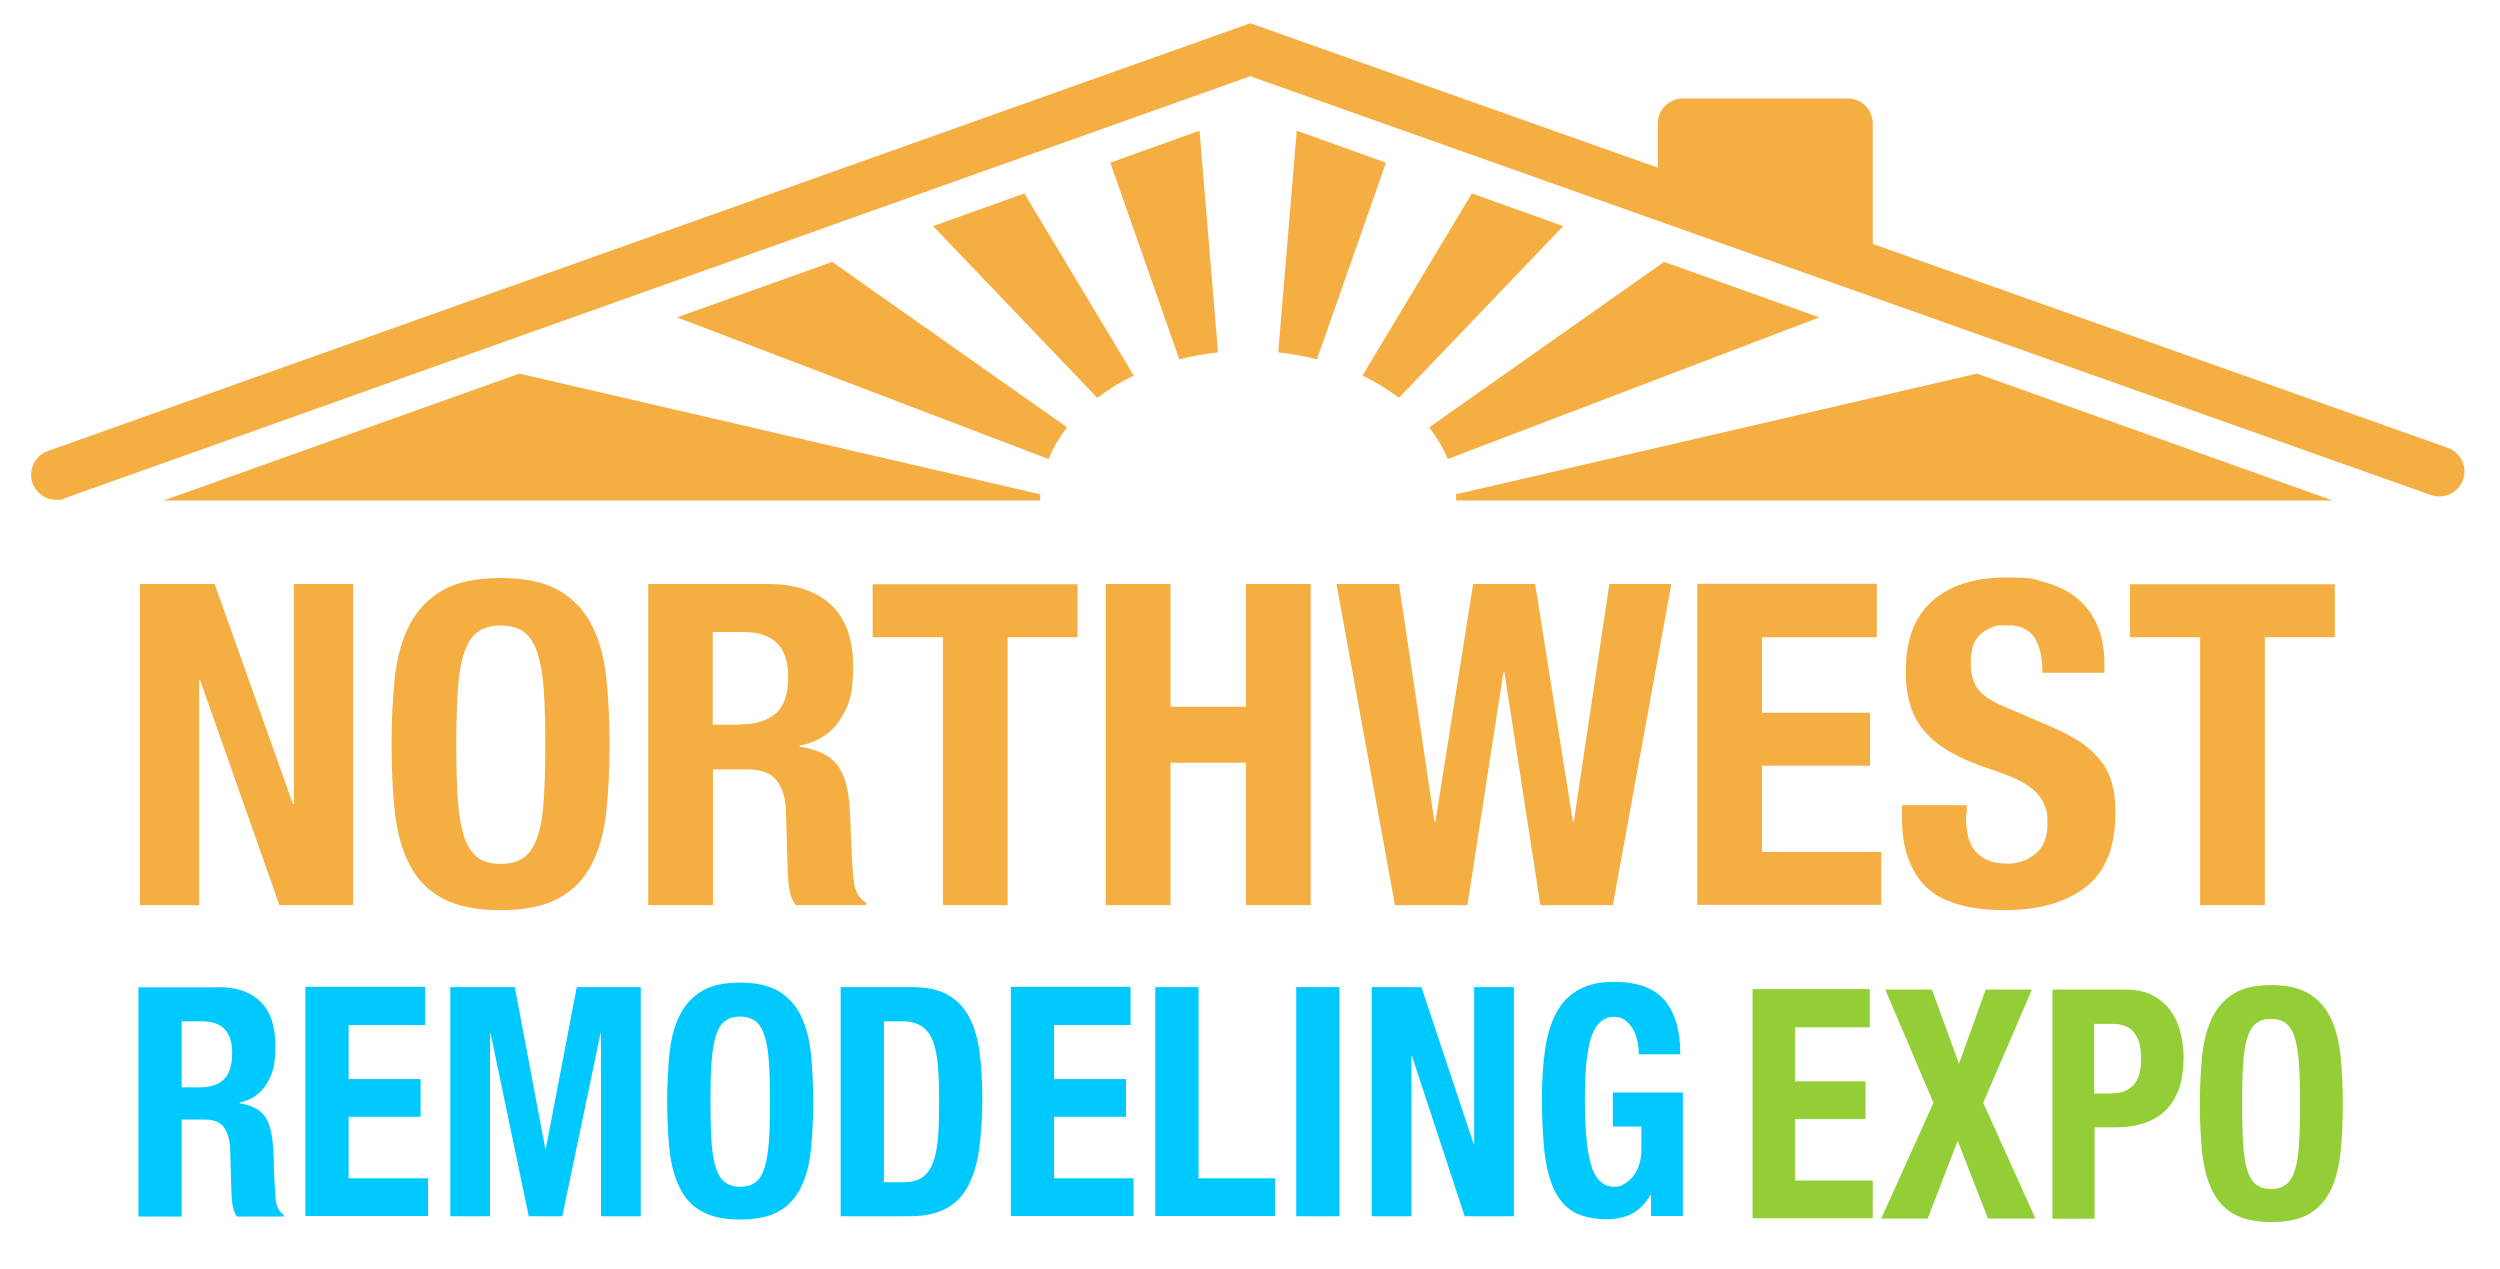 <svg xmlns="http://www.w3.org/2000/svg" id="Layer_2" data-name="Layer 2" viewBox="0 0 1000.4 508"><defs><style>      .cls-1 {        fill: #00c9ff;      }      .cls-1, .cls-2, .cls-3 {        stroke-width: 0px;      }      .cls-2 {        fill: #93ce36;      }      .cls-3 {        fill: #f5ae41;      }    </style></defs><path class="cls-3" d="M270.9,127l148.7,56.7c1.8-4.5,4.3-8.7,7.4-12.7l-94-66.2-62.1,22.2Z"></path><path class="cls-3" d="M373.3,90.4l65.8,68.8c4.4-3.4,9.3-6.4,14.6-8.9l-43.8-72.9-36.6,13.1Z"></path><path class="cls-3" d="M65.5,200.3h350.7c0-.8,0-1.7.1-2.5l-208.5-48.3-142.4,50.8Z"></path><path class="cls-3" d="M444.3,65.1l27.6,78.7c5-1.3,10.2-2.2,15.5-2.8l-7.4-88.7-35.7,12.8Z"></path><path class="cls-3" d="M728,127l-148.7,56.7c-1.8-4.5-4.3-8.7-7.4-12.7l94-66.2,62.1,22.2Z"></path><path class="cls-3" d="M625.6,90.4l-65.8,68.8c-4.4-3.4-9.3-6.4-14.6-8.9l43.8-72.9,36.6,13.1Z"></path><path class="cls-3" d="M933.4,200.3h-350.7c0-.8,0-1.7-.1-2.5l208.5-48.3,142.4,50.8Z"></path><path class="cls-3" d="M554.6,65.1l-27.6,78.7c-5-1.3-10.2-2.2-15.5-2.8l7.4-88.7,35.7,12.8Z"></path><path class="cls-3" d="M979.5,179.2l-230.1-81.6v-48.2c0-5.5-4.5-10-10-10h-66c-5.5,0-10,4.5-10,10v17c0,.2,0,.4,0,.7L500.3,9.3,19.1,180.5c-5.2,1.9-7.9,7.6-6.1,12.8,1.5,4.1,5.3,6.7,9.4,6.7s2.2-.2,3.4-.6L500.3,30.5l472.5,167.6c5.2,1.8,10.9-.9,12.8-6.1s-.9-10.9-6.1-12.8Z"></path><g><path class="cls-3" d="M117.2,321.7h.4v-88h23.7v128.5h-29.5l-31.7-90h-.4v90h-23.7v-128.5h29.9l31.3,88Z"></path><path class="cls-3" d="M158,271.1c.9-8.2,2.9-15.3,5.9-21.1,3.1-5.9,7.5-10.5,13.2-13.8,5.8-3.3,13.5-4.9,23.2-4.9s17.5,1.6,23.2,4.9c5.8,3.3,10.2,7.9,13.2,13.8,3.1,5.9,5,12.9,5.9,21.1.9,8.2,1.3,17.2,1.3,26.9s-.4,18.8-1.3,27c-.9,8.2-2.9,15.2-5.9,21-3.1,5.9-7.5,10.4-13.2,13.5-5.8,3.1-13.5,4.7-23.2,4.7s-17.5-1.6-23.2-4.7c-5.8-3.1-10.2-7.6-13.2-13.5-3.1-5.9-5-12.9-5.9-21-.9-8.2-1.3-17.1-1.3-27s.4-18.7,1.3-26.9ZM183.2,320c.4,6.1,1.3,11,2.5,14.8,1.3,3.8,3.1,6.5,5.4,8.3,2.3,1.7,5.4,2.6,9.3,2.6s6.9-.9,9.3-2.6c2.3-1.7,4.1-4.5,5.4-8.3,1.3-3.8,2.1-8.7,2.5-14.8.4-6.1.6-13.4.6-22s-.2-15.9-.6-21.9c-.4-6-1.3-10.9-2.5-14.8-1.3-3.8-3.1-6.6-5.4-8.4-2.3-1.7-5.4-2.6-9.3-2.6s-6.9.9-9.3,2.6c-2.3,1.7-4.1,4.5-5.4,8.4-1.3,3.8-2.1,8.8-2.5,14.8-.4,6-.6,13.3-.6,21.9s.2,16,.6,22Z"></path><path class="cls-3" d="M307.2,233.7c10.8,0,19.2,2.7,25.2,8.2,6,5.5,9,13.8,9,24.9s-1.7,15.7-5.2,21.1c-3.5,5.5-8.9,9-16.2,10.5v.4c6.5,1,11.2,3.1,14.2,6.3,3,3.2,4.9,8.5,5.6,15.7.2,2.4.4,5,.5,7.8.1,2.8.2,6,.4,9.4.2,6.8.6,12.1,1.1,15.7.7,3.6,2.3,6.1,4.7,7.4v1.1h-28.1c-1.3-1.8-2.2-3.9-2.5-6.2-.4-2.3-.6-4.8-.7-7.3l-.7-24.6c-.2-5-1.5-9-3.8-11.9-2.3-2.9-6.1-4.3-11.5-4.3h-13.9v54.3h-25.9v-128.5h47.9ZM296,289.9c6.2,0,11-1.5,14.4-4.4,3.4-2.9,5-7.9,5-14.8,0-11.9-6-17.8-18-17.8h-12.2v37.1h10.8Z"></path><path class="cls-3" d="M431.3,255h-28.1v107.2h-25.9v-107.2h-28.1v-21.2h82v21.2Z"></path><path class="cls-3" d="M468.4,233.7v49.1h30.2v-49.1h25.9v128.5h-25.9v-57h-30.2v57h-25.9v-128.5h25.9Z"></path><path class="cls-3" d="M559.8,233.7l14.2,95h.4l15.1-95h24.8l15.1,95h.4l14.2-95h24.8l-23.4,128.5h-29l-14.4-93.2h-.4l-14.4,93.2h-29l-23.4-128.5h24.8Z"></path><path class="cls-3" d="M751,255h-45.9v30.2h43.2v21.2h-43.2v34.5h47.7v21.2h-73.6v-128.5h71.8v21.2Z"></path><path class="cls-3" d="M786.7,325.8c0,3,.2,5.7.7,8.2.5,2.5,1.4,4.5,2.7,6.2,1.3,1.7,3.1,3,5.3,4,2.2,1,5,1.4,8.4,1.4s7.5-1.3,10.7-3.9c3.2-2.6,4.8-6.6,4.8-12s-.4-5.4-1.2-7.5c-.8-2.1-2.1-4-3.9-5.7-1.8-1.7-4.2-3.2-7.1-4.6-2.9-1.4-6.6-2.8-10.9-4.2-5.8-1.9-10.7-4-14.9-6.3-4.2-2.3-7.7-4.9-10.5-8-2.8-3.1-4.9-6.6-6.2-10.6-1.3-4-2-8.7-2-13.9,0-12.7,3.5-22.2,10.6-28.4,7.1-6.2,16.8-9.4,29.1-9.4s11.1.6,15.9,1.9,9.1,3.3,12.6,6.1c3.5,2.8,6.3,6.4,8.3,10.8,2,4.4,3,9.6,3,15.7v3.6h-24.8c0-6.1-1.1-10.8-3.2-14.1-2.2-3.3-5.8-4.9-10.8-4.9s-5.3.4-7.2,1.3c-1.9.8-3.4,2-4.6,3.3-1.1,1.4-1.9,3-2.3,4.8-.4,1.8-.6,3.7-.6,5.6,0,4,.8,7.3,2.5,10,1.7,2.7,5.3,5.2,10.8,7.5l20,8.6c4.9,2.2,8.9,4.4,12.1,6.7,3.1,2.3,5.6,4.9,7.5,7.6,1.9,2.7,3.1,5.7,3.9,8.9s1.1,6.8,1.1,10.8c0,13.6-3.9,23.4-11.8,29.6-7.9,6.2-18.8,9.3-32.8,9.3s-25.1-3.2-31.4-9.5c-6.3-6.4-9.4-15.5-9.4-27.3v-5.2h25.9v3.8Z"></path><path class="cls-3" d="M934.4,255h-28.1v107.2h-25.9v-107.2h-28.1v-21.2h82v21.2Z"></path></g><g><path class="cls-1" d="M87.4,395c7.2,0,12.8,1.9,16.8,5.8,4,3.9,6,9.8,6,17.8s-1.2,11.2-3.5,15.1c-2.3,3.9-5.9,6.4-10.8,7.5v.3c4.3.7,7.5,2.2,9.5,4.5,2,2.3,3.2,6,3.7,11.2.2,1.7.3,3.6.4,5.6,0,2,.2,4.3.2,6.7.2,4.9.4,8.6.7,11.2.5,2.6,1.5,4.3,3.1,5.3v.8h-18.7c-.9-1.3-1.4-2.8-1.7-4.4s-.4-3.4-.5-5.2l-.5-17.6c-.2-3.6-1-6.4-2.5-8.5-1.5-2.1-4.1-3.1-7.7-3.1h-9.2v38.8h-17.3v-91.7h31.9ZM79.9,435.1c4.2,0,7.4-1,9.6-3.1,2.2-2.1,3.4-5.6,3.4-10.6,0-8.5-4-12.7-12-12.7h-8.2v26.4h7.2Z"></path><path class="cls-1" d="M170.1,410.2h-30.6v21.6h28.8v15.1h-28.8v24.6h31.8v15.1h-49.1v-91.7h47.9v15.1Z"></path><path class="cls-1" d="M206,395l12.2,64.7h.2l12.4-64.7h25.6v91.7h-15.9v-73.2h-.2l-15.3,73.2h-13.4l-15.3-73.2h-.2v73.2h-15.9v-91.7h25.7Z"></path><path class="cls-1" d="M267.9,421.6c.6-5.9,1.9-10.9,4-15.1,2-4.2,5-7.5,8.8-9.8,3.8-2.4,9-3.5,15.5-3.5s11.6,1.2,15.5,3.5c3.8,2.4,6.8,5.6,8.8,9.8,2,4.2,3.4,9.2,4,15.1.6,5.9.9,12.3.9,19.2s-.3,13.4-.9,19.3c-.6,5.8-1.9,10.8-4,15-2,4.2-5,7.4-8.8,9.6s-9,3.3-15.5,3.3-11.6-1.1-15.5-3.3-6.8-5.4-8.8-9.6c-2-4.2-3.4-9.2-4-15-.6-5.8-.9-12.2-.9-19.3s.3-13.3.9-19.2ZM284.7,456.6c.3,4.3.8,7.8,1.7,10.5.8,2.7,2,4.7,3.6,5.9,1.6,1.2,3.6,1.9,6.2,1.9s4.6-.6,6.2-1.9c1.6-1.2,2.8-3.2,3.6-5.9.8-2.7,1.4-6.2,1.7-10.5.3-4.3.4-9.6.4-15.7s-.1-11.4-.4-15.7c-.3-4.3-.8-7.8-1.7-10.5-.8-2.7-2-4.7-3.6-6-1.6-1.2-3.6-1.9-6.2-1.9s-4.6.6-6.2,1.9c-1.6,1.2-2.8,3.2-3.6,6-.8,2.7-1.4,6.2-1.7,10.5-.3,4.3-.4,9.5-.4,15.7s.1,11.4.4,15.7Z"></path><path class="cls-1" d="M364.8,395c6,0,10.8,1,14.5,3.1,3.7,2.1,6.5,5.1,8.6,9,2,3.9,3.4,8.6,4.1,14.1.7,5.5,1.1,11.6,1.1,18.4s-.5,15-1.4,21c-.9,5.9-2.5,10.8-4.7,14.7-2.2,3.9-5.2,6.7-9,8.6-3.8,1.9-8.5,2.8-14.3,2.8h-27.3v-91.7h28.3ZM361.4,473.1c3,0,5.5-.6,7.3-1.7,1.8-1.1,3.3-3,4.4-5.5,1.1-2.6,1.8-5.9,2.2-10.1.4-4.2.5-9.4.5-15.7s-.2-9.8-.5-13.7c-.3-3.9-1-7.2-2-9.8-1-2.6-2.5-4.6-4.4-5.9-2-1.3-4.6-2-7.9-2h-7.3v64.4h7.7Z"></path><path class="cls-1" d="M452.4,410.2h-30.6v21.6h28.8v15.1h-28.8v24.6h31.8v15.1h-49.1v-91.7h47.9v15.1Z"></path><path class="cls-1" d="M462.3,395h17.3v76.5h30.6v15.1h-47.9v-91.7Z"></path><path class="cls-1" d="M518.7,395h17.3v91.7h-17.3v-91.7Z"></path><path class="cls-1" d="M589.7,457.8h.2v-62.8h15.9v91.7h-19.7l-21.1-64.2h-.2v64.2h-15.9v-91.7h19.9l20.9,62.8Z"></path><path class="cls-1" d="M655.3,417c-.4-1.8-.9-3.4-1.7-4.9-.8-1.5-1.8-2.7-3.1-3.7-1.2-1-2.7-1.5-4.5-1.5-4.2,0-7.2,2.5-9,7.4-1.8,5-2.8,13.2-2.8,24.6s.2,10.4.5,14.9c.3,4.5.9,8.2,1.7,11.4.8,3.1,2,5.5,3.6,7.2,1.6,1.7,3.6,2.5,6.1,2.5s2.2-.3,3.4-.9c1.2-.6,2.4-1.5,3.5-2.7,1.1-1.2,2-2.7,2.7-4.6.7-1.8,1.1-4,1.1-6.5v-9.4h-11.4v-13.6h28v49.4h-12.7v-8.5h-.2c-2.1,3.6-4.6,6.1-7.5,7.6-2.9,1.5-6.4,2.2-10.5,2.2s-9.6-1-12.9-3c-3.3-2-5.9-5-7.8-9.1-1.9-4.1-3.1-9.2-3.8-15.2-.6-6-1-13-1-21s.5-14.5,1.4-20.3c.9-5.8,2.5-10.7,4.7-14.6,2.2-3.9,5.2-6.8,8.9-8.8,3.7-2,8.3-3,13.8-3,9.4,0,16.3,2.5,20.4,7.5,4.2,5,6.2,12.2,6.2,21.5h-16.6c0-1.7-.2-3.5-.5-5.3Z"></path></g><g><path class="cls-2" d="M748.3,411.1h-30v21.6h28.2v15.1h-28.2v24.6h31.1v15.1h-48.1v-91.7h46.9v15.1Z"></path><path class="cls-2" d="M773.1,396l10.8,29.7,10.7-29.7h18.5l-19.5,45.3,20.9,46.3h-19l-12.1-31.1-12,31.1h-18.6l20.9-46.3-19.3-45.3h18.7Z"></path><path class="cls-2" d="M850.7,396c4.3,0,7.9.8,10.9,2.4,2.9,1.6,5.3,3.7,7.1,6.2,1.8,2.6,3.1,5.5,3.9,8.8.8,3.3,1.2,6.7,1.2,10.1s-.6,8.8-1.9,12.3c-1.3,3.5-3.1,6.4-5.4,8.6-2.3,2.2-5.1,3.9-8.4,5-3.3,1.1-6.9,1.7-10.9,1.7h-9v36.6h-16.9v-91.7h29.6ZM845.5,437.5c3.4,0,6.1-1.1,8.2-3.3,2.1-2.2,3.1-5.7,3.1-10.4s-.9-8.1-2.7-10.5c-1.8-2.4-4.8-3.6-9-3.6h-7.1v27.9h7.5Z"></path><path class="cls-2" d="M881.2,422.6c.6-5.9,1.9-10.9,3.9-15.1,2-4.2,4.9-7.5,8.6-9.8,3.8-2.4,8.8-3.5,15.2-3.5s11.4,1.2,15.2,3.5c3.8,2.4,6.6,5.6,8.6,9.8,2,4.2,3.3,9.2,3.9,15.1.6,5.9.9,12.3.9,19.2s-.3,13.4-.9,19.3c-.6,5.8-1.9,10.8-3.9,15-2,4.2-4.9,7.4-8.6,9.6s-8.8,3.3-15.2,3.3-11.4-1.1-15.2-3.3-6.6-5.4-8.6-9.6c-2-4.2-3.3-9.2-3.9-15-.6-5.8-.9-12.2-.9-19.3s.3-13.3.9-19.2ZM897.6,457.5c.3,4.3.8,7.8,1.6,10.5.8,2.7,2,4.7,3.5,5.9,1.5,1.2,3.5,1.9,6.1,1.9s4.5-.6,6.1-1.9c1.5-1.2,2.7-3.2,3.5-5.9.8-2.7,1.4-6.2,1.6-10.5.3-4.3.4-9.6.4-15.7s-.1-11.4-.4-15.7c-.3-4.3-.8-7.8-1.6-10.5-.8-2.7-2-4.7-3.5-6-1.5-1.2-3.5-1.9-6.1-1.9s-4.5.6-6.1,1.9c-1.5,1.2-2.7,3.2-3.5,6-.8,2.7-1.4,6.2-1.6,10.5-.3,4.3-.4,9.5-.4,15.7s.1,11.4.4,15.7Z"></path></g></svg>